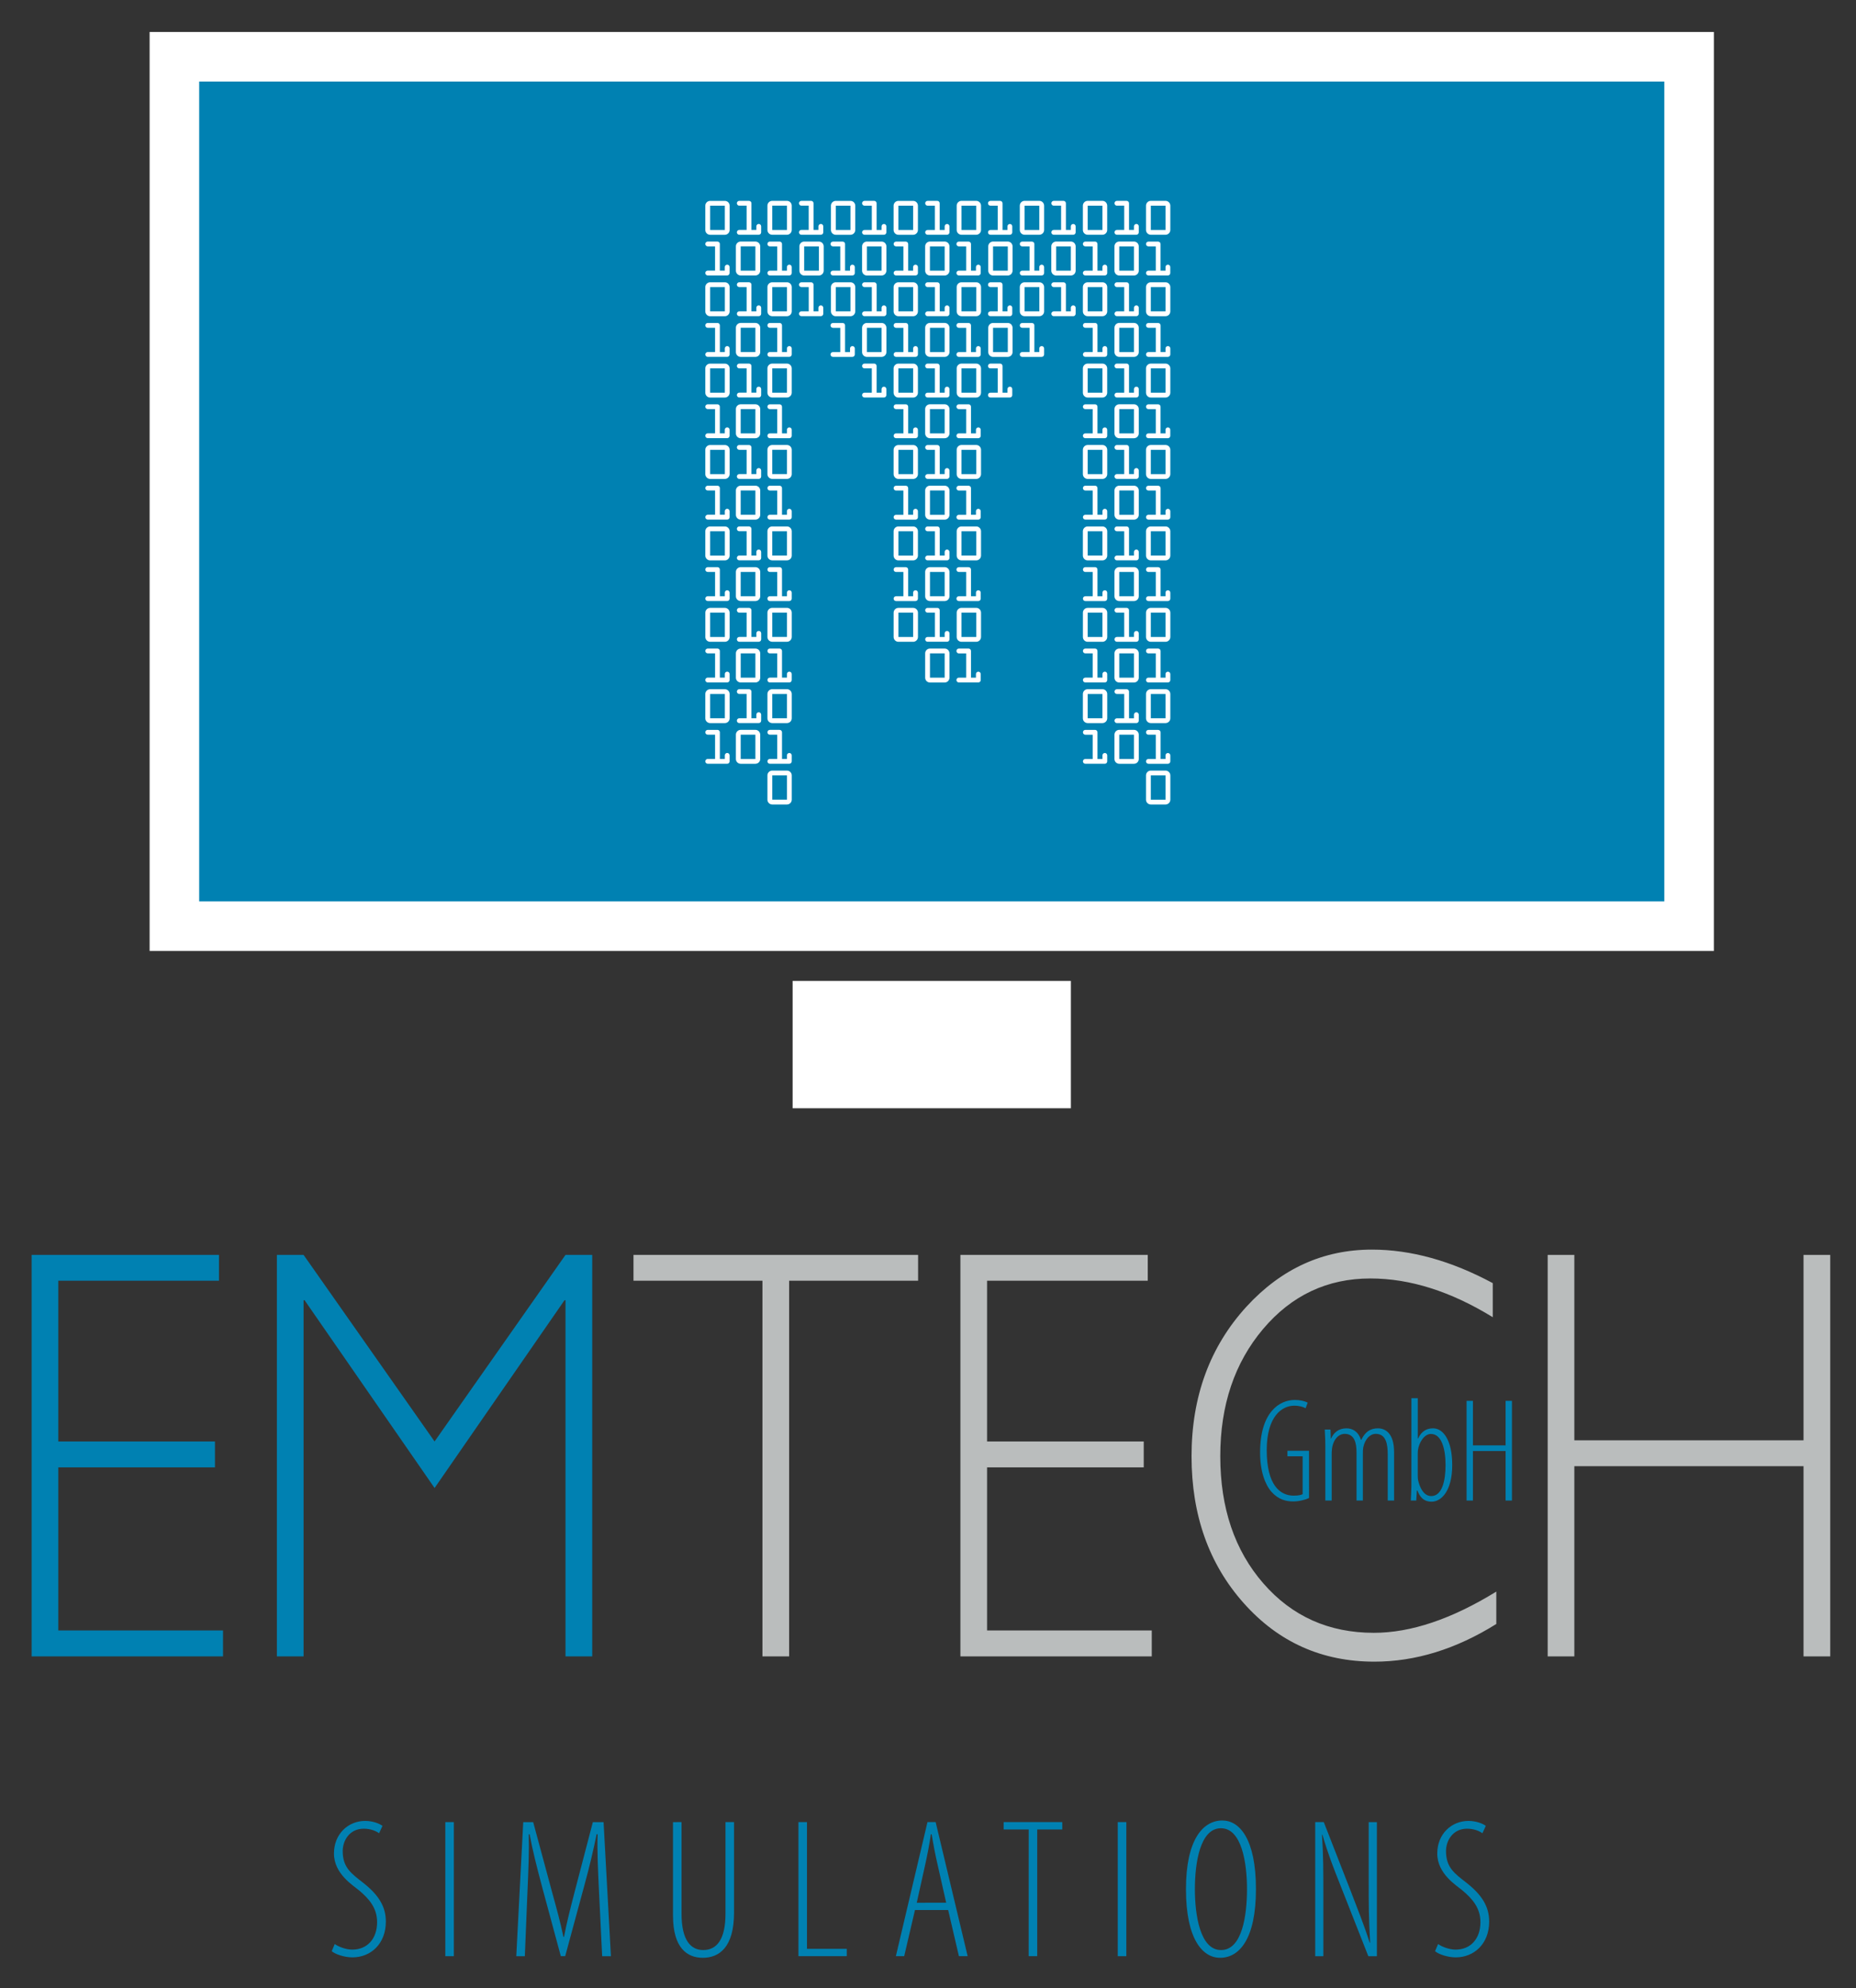 <?xml version="1.0" encoding="utf-8"?>
<!-- Generator: Adobe Illustrator 15.1.0, SVG Export Plug-In . SVG Version: 6.00 Build 0)  -->
<!DOCTYPE svg PUBLIC "-//W3C//DTD SVG 1.1//EN" "http://www.w3.org/Graphics/SVG/1.1/DTD/svg11.dtd">
<svg version="1.1" id="Layer_1" xmlns="http://www.w3.org/2000/svg" xmlns:xlink="http://www.w3.org/1999/xlink" x="0px" y="0px"
	 width="229.27px" height="245.527px" viewBox="0 0 229.27 245.527" enable-background="new 0 0 229.27 245.527"
	 xml:space="preserve">
<rect x="0" y="0" width="229.27" height="245.527" fill="#333333" stroke="none"/>
<g>
	<path fill="#0081B2" d="M27.549,204.552H3.907V154.97H27.05v3.191H7.2v19.849h19.354v3.198H7.2v20.14h20.35L27.549,204.552
		L27.549,204.552z"/>
	<path fill="#0081B2" d="M73.158,204.552h-3.302v-43.983h-0.124l-16.049,23.188l-16.057-23.188h-0.125v43.983h-3.299V154.97h3.299
		l16.181,23.04l16.173-23.04h3.302L73.158,204.552L73.158,204.552z"/>
	<path fill="#BABDBD" d="M113.411,158.162H97.481v46.39h-3.295v-46.39H78.254v-3.191h35.157V158.162z"/>
	<path fill="#BABDBD" d="M142.277,204.552h-23.64V154.97h23.144v3.191h-19.849v19.849h19.353v3.198h-19.353v20.14h20.345V204.552z"
		/>
	<path fill="#BABDBD" d="M184.838,200.549c-4.979,3.109-9.998,4.653-15.059,4.653c-6.475,0-11.854-2.404-16.146-7.231
		c-4.293-4.82-6.442-10.867-6.442-18.139c0-7.368,2.265-13.523,6.785-18.473c4.315-4.698,9.479-7.042,15.498-7.042
		c4.804,0,9.779,1.372,14.926,4.139v4.209c-5.186-3.189-10.228-4.785-15.116-4.785c-5.312,0-9.733,2.076-13.255,6.24
		c-3.527,4.178-5.289,9.412-5.289,15.712c0,6.403,1.777,11.636,5.32,15.703c3.548,4.074,8.097,6.105,13.652,6.105
		c4.563,0,9.605-1.691,15.125-5.091V200.549L184.838,200.549z"/>
	<path fill="#BABDBD" d="M226.087,204.552h-3.299v-23.489h-28.312v23.489h-3.292V154.97h3.292v22.897h28.312V154.97h3.299V204.552z"
		/>
	<g>
		<path fill="#0081B2" d="M41.35,240.074c0.49,0.347,1.4,0.688,2.162,0.688c1.868,0,3.071-1.352,3.071-3.391
			c0-1.745-0.981-2.875-2.21-3.908c-0.714-0.612-3.12-2.035-3.12-4.566c0-2.406,1.744-4.028,3.855-4.028
			c0.983,0,1.792,0.347,2.139,0.612l-0.417,0.912c-0.395-0.294-1.081-0.564-1.893-0.564c-1.771,0-2.604,1.476-2.604,2.772
			c0,2.039,1.082,2.775,2.528,3.907c1.868,1.473,2.802,2.899,2.802,4.791c0,2.753-1.867,4.42-4.125,4.42
			c-1.01,0-2.14-0.391-2.559-0.762L41.35,240.074z"/>
		<path fill="#0081B2" d="M56.063,225.016v16.558H55.01v-16.558H56.063L56.063,225.016z"/>
		<path fill="#0081B2" d="M73.997,233.618c-0.123-2.559-0.247-5.164-0.173-7.104h-0.123c-0.393,1.895-0.834,3.835-1.474,6.168
			l-2.41,8.89h-0.54l-2.283-8.448c-0.688-2.579-1.205-4.618-1.574-6.607h-0.1c0.051,2.041-0.046,4.493-0.171,7.297l-0.317,7.761
			h-1.057l0.86-16.557h1.229l2.309,8.552c0.613,2.235,1.033,3.732,1.425,5.621h0.073c0.369-1.912,0.733-3.312,1.328-5.621
			l2.234-8.552h1.325l0.908,16.558h-1.081L73.997,233.618z"/>
		<path fill="#0081B2" d="M84.189,225.016v11.304c0,3.341,1.176,4.494,2.677,4.494c1.693,0,2.753-1.329,2.753-4.494v-11.304h1.056
			v11.18c0,4.322-1.866,5.576-3.857,5.576c-1.893,0-3.684-1.153-3.684-5.231v-11.522L84.189,225.016L84.189,225.016z"/>
		<path fill="#0081B2" d="M98.63,225.016h1.055v15.649h4.916v0.905H98.63V225.016z"/>
		<path fill="#0081B2" d="M113.025,235.875l-1.33,5.696h-1.029l3.904-16.557h1.01l3.954,16.558h-1.08l-1.327-5.697H113.025
			L113.025,235.875z M116.88,234.969l-1.054-4.67c-0.298-1.276-0.519-2.456-0.739-3.783h-0.097c-0.198,1.351-0.441,2.582-0.713,3.81
			l-1.031,4.646L116.88,234.969L116.88,234.969z"/>
		<path fill="#0081B2" d="M127.076,225.925h-3.099v-0.908h7.245v0.908h-3.095v15.646h-1.054L127.076,225.925L127.076,225.925z"/>
		<path fill="#0081B2" d="M139.135,225.016v16.558h-1.06v-16.558H139.135L139.135,225.016z"/>
		<path fill="#0081B2" d="M150.703,241.771c-2.139,0-4.202-2.287-4.202-8.477c0-6.096,2.087-8.478,4.497-8.478
			c2.11,0,4.148,2.264,4.148,8.478c0,6.165-2.062,8.477-4.421,8.477H150.703z M150.848,240.813c2.604,0,3.193-4.325,3.193-7.519
			c0-3.195-0.639-7.52-3.22-7.52c-2.576,0-3.217,4.275-3.217,7.52c0,3.191,0.641,7.519,3.217,7.519H150.848z"/>
		<path fill="#0081B2" d="M162.468,241.572v-16.557h1.057l3.342,8.552c0.807,2.087,1.69,4.322,2.333,6.337h0.05
			c-0.175-3.146-0.175-4.816-0.175-7.568v-7.318h1.011v16.558h-1.058l-3.539-8.987c-0.733-1.845-1.425-3.591-2.135-6.021h-0.052
			c0.172,2.554,0.172,4.368,0.172,8.034v6.974h-1.006V241.572z"/>
		<path fill="#0081B2" d="M177.646,240.074c0.487,0.347,1.4,0.688,2.161,0.688c1.866,0,3.069-1.352,3.069-3.391
			c0-1.745-0.98-2.875-2.212-3.908c-0.71-0.612-3.12-2.035-3.12-4.566c0-2.406,1.745-4.028,3.856-4.028
			c0.98,0,1.794,0.347,2.139,0.612l-0.418,0.912c-0.394-0.294-1.08-0.564-1.896-0.564c-1.765,0-2.601,1.476-2.601,2.772
			c0,2.039,1.079,2.775,2.53,3.907c1.867,1.473,2.803,2.899,2.803,4.791c0,2.753-1.871,4.42-4.129,4.42
			c-1.011,0-2.14-0.391-2.555-0.762L177.646,240.074z"/>
	</g>
	<g>
		<path fill="#0081B2" d="M161.706,184.994c-0.513,0.235-1.262,0.422-1.955,0.422c-0.878,0-1.844-0.235-2.687-1.188
			c-0.784-0.896-1.405-2.521-1.405-4.859c0-4.989,2.396-6.485,4.272-6.485c0.675,0,1.228,0.13,1.606,0.331l-0.256,0.691
			c-0.312-0.164-0.73-0.313-1.425-0.313c-1.479,0-3.378,1.298-3.378,5.482c0,4.312,1.626,5.627,3.343,5.627
			c0.62,0,0.966-0.11,1.094-0.184v-4.679h-1.877v-0.676h2.665L161.706,184.994L161.706,184.994z"/>
		<path fill="#0081B2" d="M163.717,178.567c0-1.077-0.058-1.408-0.072-2.029h0.71l0.039,1.112h0.033
			c0.33-0.748,0.951-1.262,1.902-1.262c0.714,0,1.443,0.351,1.789,1.426h0.037c0.237-0.491,0.529-0.857,0.841-1.076
			c0.344-0.238,0.749-0.35,1.206-0.35c0.95,0,2.007,0.627,2.007,2.941v5.976h-0.784v-5.7c0-1.238-0.196-2.536-1.479-2.536
			c-0.694,0-1.315,0.621-1.536,1.642c-0.056,0.296-0.056,0.587-0.056,0.896v5.7h-0.783v-5.92c0-1.169-0.235-2.316-1.463-2.316
			c-0.71,0-1.404,0.636-1.567,1.824c-0.039,0.272-0.039,0.531-0.039,0.805v5.607h-0.784V178.567z"/>
		<path fill="#0081B2" d="M174.352,172.663h0.784v4.986h0.034c0.478-1.021,1.188-1.262,1.862-1.262c1.172,0,2.359,1.337,2.359,4.534
			c0,3.229-1.37,4.527-2.543,4.527c-1.057,0-1.497-0.694-1.75-1.369h-0.074l-0.073,1.225h-0.676
			c0.018-0.328,0.074-1.354,0.074-1.791L174.352,172.663L174.352,172.663z M175.136,182.24c0,0.181,0,0.362,0.034,0.526
			c0.403,1.719,1.171,1.989,1.626,1.989c1.335,0,1.772-1.863,1.772-3.833c0-1.918-0.453-3.841-1.809-3.841
			c-0.823,0-1.498,1.081-1.607,2.047c-0.02,0.222-0.02,0.422-0.02,0.641v2.471H175.136z"/>
		<path fill="#0081B2" d="M181.95,172.994v5.498h4.035v-5.498h0.784v12.312h-0.784v-6.116h-4.035v6.116h-0.784v-12.312H181.95z"/>
	</g>
	<g>
		<g>
			<rect x="21.544" y="7.01" fill="#0081B2" width="187.108" height="107.362"/>
			<path fill="#FFFFFF" d="M205.591,10.072v101.239H24.606V10.072H205.591 M211.715,3.948H18.482v113.485h193.231L211.715,3.948
				L211.715,3.948z"/>
		</g>
		<rect x="97.913" y="121.133" fill="#FFFFFF" width="34.371" height="15.729"/>
		<g>
			<path fill="#FFFFFF" d="M89.537,25.401v3h-1.815v-3H89.537 M89.537,24.808h-1.815c-0.328,0-0.596,0.264-0.596,0.594v3
				c0,0.325,0.268,0.594,0.596,0.594h1.815c0.329,0,0.595-0.269,0.595-0.594v-3C90.132,25.072,89.866,24.808,89.537,24.808
				L89.537,24.808z"/>
			<path fill="#FFFFFF" d="M93.727,27.656c-0.163,0-0.295,0.133-0.295,0.295v0.441h-0.608v-3.291c0-0.163-0.137-0.295-0.299-0.295
				H91.32c-0.162,0-0.295,0.132-0.295,0.295S91.157,25.4,91.32,25.4h0.908v2.992H91.32c-0.162,0-0.295,0.132-0.295,0.299
				c0,0.163,0.133,0.3,0.295,0.3h2.408c0.165,0,0.296-0.137,0.296-0.3v-0.74C94.023,27.789,93.891,27.656,93.727,27.656z"/>
			<path fill="#FFFFFF" d="M97.21,25.397v3h-1.815v-3H97.21 M97.21,24.803h-1.815c-0.333,0-0.595,0.269-0.595,0.594v3
				c0,0.33,0.262,0.595,0.595,0.595h1.815c0.328,0,0.592-0.266,0.592-0.595v-3C97.802,25.072,97.538,24.803,97.21,24.803
				L97.21,24.803z"/>
			<path fill="#FFFFFF" d="M101.403,27.656c-0.167,0-0.299,0.133-0.299,0.295v0.441h-0.609v-3.291c0-0.163-0.133-0.295-0.296-0.295
				h-1.205c-0.165,0-0.295,0.132-0.295,0.295s0.13,0.299,0.295,0.299h0.905v2.992h-0.905c-0.165,0-0.295,0.136-0.295,0.303
				c0,0.163,0.13,0.296,0.295,0.296h2.409c0.161,0,0.296-0.134,0.296-0.296v-0.744C101.698,27.789,101.564,27.656,101.403,27.656z"
				/>
			<path fill="#FFFFFF" d="M105.058,25.401v3h-1.815v-3H105.058 M105.058,24.808h-1.815c-0.333,0-0.599,0.264-0.599,0.594v3
				c0,0.325,0.267,0.594,0.599,0.594h1.815c0.328,0,0.592-0.269,0.592-0.594v-3C105.649,25.072,105.386,24.808,105.058,24.808
				L105.058,24.808z"/>
			<path fill="#FFFFFF" d="M109.195,27.66c-0.164,0-0.297,0.132-0.297,0.295v0.446h-0.612v-3.295c0-0.167-0.131-0.299-0.294-0.299
				h-1.204c-0.165,0-0.296,0.132-0.296,0.299c0,0.163,0.132,0.295,0.296,0.295h0.906v3h-0.906c-0.165,0-0.296,0.133-0.296,0.294
				c0,0.162,0.132,0.296,0.296,0.296h2.408c0.163,0,0.295-0.134,0.295-0.296v-0.74C109.49,27.792,109.358,27.66,109.195,27.66z"/>
			<path fill="#FFFFFF" d="M112.8,25.401v3h-1.821v-3H112.8 M112.8,24.808h-1.821c-0.326,0-0.594,0.264-0.594,0.594v3
				c0,0.325,0.268,0.594,0.594,0.594h1.821c0.326,0,0.59-0.269,0.59-0.594v-3C113.39,25.072,113.126,24.808,112.8,24.808
				L112.8,24.808z"/>
			<path fill="#FFFFFF" d="M116.987,27.66c-0.161,0-0.293,0.132-0.293,0.295v0.446h-0.614v-3.295c0-0.167-0.129-0.299-0.294-0.299
				h-1.204c-0.165,0-0.294,0.132-0.294,0.299c0,0.163,0.13,0.295,0.294,0.295h0.905v3h-0.905c-0.165,0-0.294,0.133-0.294,0.294
				c0,0.162,0.13,0.296,0.294,0.296h2.405c0.167,0,0.299-0.134,0.299-0.296v-0.74C117.285,27.792,117.154,27.66,116.987,27.66z"/>
			<path fill="#FFFFFF" d="M120.589,25.401v3h-1.814v-3H120.589 M120.589,24.803h-1.814c-0.329,0-0.596,0.269-0.596,0.598v3
				c0,0.325,0.267,0.591,0.596,0.591h1.814c0.328,0,0.596-0.266,0.596-0.591v-3C121.184,25.072,120.917,24.803,120.589,24.803
				L120.589,24.803z"/>
			<path fill="#FFFFFF" d="M124.751,27.66c-0.163,0-0.299,0.132-0.299,0.295v0.446h-0.609v-3.295c0-0.167-0.132-0.299-0.296-0.299
				h-1.201c-0.167,0-0.3,0.132-0.3,0.299c0,0.163,0.133,0.295,0.3,0.295h0.902v3h-0.902c-0.167,0-0.3,0.133-0.3,0.294
				c0,0.162,0.133,0.296,0.3,0.296h2.405c0.166,0,0.294-0.134,0.294-0.296v-0.74C125.045,27.792,124.917,27.66,124.751,27.66z"/>
			<path fill="#FFFFFF" d="M128.383,25.401v3h-1.815v-3H128.383 M128.383,24.803h-1.815c-0.33,0-0.594,0.269-0.594,0.598v3
				c0,0.325,0.264,0.591,0.594,0.591h1.815c0.33,0,0.596-0.266,0.596-0.591v-3C128.978,25.072,128.713,24.803,128.383,24.803
				L128.383,24.803z"/>
			<path fill="#FFFFFF" d="M132.579,27.66c-0.168,0-0.301,0.128-0.301,0.295v0.441h-0.608v-3.291c0-0.167-0.136-0.299-0.298-0.299
				h-1.204c-0.167,0-0.295,0.132-0.295,0.299c0,0.163,0.128,0.295,0.295,0.295h0.909v2.996h-0.909c-0.167,0-0.295,0.132-0.295,0.299
				c0,0.163,0.128,0.296,0.295,0.296h2.411c0.163,0,0.295-0.134,0.295-0.296v-0.74C132.874,27.789,132.742,27.66,132.579,27.66z"/>
			<path fill="#FFFFFF" d="M136.181,25.401v3h-1.82v-3H136.181 M136.181,24.803h-1.82c-0.33,0-0.595,0.269-0.595,0.598v3
				c0,0.325,0.265,0.591,0.595,0.591h1.82c0.325,0,0.59-0.266,0.59-0.591v-3C136.771,25.072,136.507,24.803,136.181,24.803
				L136.181,24.803z"/>
			<path fill="#FFFFFF" d="M140.376,27.656c-0.163,0-0.299,0.133-0.299,0.295v0.445h-0.609v-3.291c0-0.167-0.132-0.299-0.296-0.299
				h-1.206c-0.162,0-0.295,0.132-0.295,0.299c0,0.159,0.133,0.295,0.295,0.295h0.908v2.996h-0.908c-0.162,0-0.295,0.132-0.295,0.299
				c0,0.163,0.133,0.296,0.295,0.296h2.41c0.167,0,0.295-0.134,0.295-0.296v-0.744C140.671,27.789,140.543,27.656,140.376,27.656z"
				/>
			<path fill="#FFFFFF" d="M144.269,32.683c-0.163,0-0.295,0.132-0.295,0.299v0.441h-0.613v-3.291c0-0.167-0.132-0.295-0.299-0.295
				h-1.199c-0.167,0-0.299,0.128-0.299,0.295c0,0.163,0.132,0.294,0.299,0.294h0.909v2.997h-0.909c-0.167,0-0.299,0.133-0.299,0.294
				c0,0.167,0.132,0.3,0.299,0.3h2.406c0.164,0,0.295-0.133,0.295-0.3v-0.736C144.563,32.814,144.433,32.683,144.269,32.683z"/>
			<path fill="#FFFFFF" d="M143.974,25.401v3h-1.814v-3H143.974 M143.974,24.803h-1.814c-0.331,0-0.596,0.269-0.596,0.598v3
				c0,0.325,0.265,0.591,0.596,0.591h1.814c0.329,0,0.595-0.266,0.595-0.591v-3C144.568,25.072,144.303,24.803,143.974,24.803
				L143.974,24.803z"/>
			<path fill="#FFFFFF" d="M89.832,32.683c-0.167,0-0.299,0.132-0.299,0.294v0.441h-0.611v-3.291c0-0.167-0.134-0.295-0.297-0.295
				h-1.201c-0.167,0-0.298,0.128-0.298,0.295c0,0.163,0.132,0.299,0.298,0.299h0.907v2.992h-0.907c-0.167,0-0.298,0.132-0.298,0.299
				c0,0.164,0.132,0.3,0.298,0.3h2.408c0.165,0,0.295-0.137,0.295-0.3v-0.74C90.126,32.814,89.996,32.683,89.832,32.683z"/>
			<path fill="#FFFFFF" d="M93.312,30.423v3h-1.817v-3H93.312 M93.312,29.829h-1.817c-0.326,0-0.593,0.265-0.593,0.594v3
				c0,0.329,0.267,0.595,0.593,0.595h1.817c0.328,0,0.597-0.266,0.597-0.595v-3C93.907,30.094,93.639,29.829,93.312,29.829
				L93.312,29.829z"/>
			<path fill="#FFFFFF" d="M97.503,32.683c-0.164,0-0.293,0.132-0.293,0.299v0.441H96.6v-3.295c0-0.163-0.135-0.295-0.3-0.295
				h-1.203c-0.165,0-0.297,0.132-0.297,0.295s0.133,0.3,0.297,0.3h0.91v2.996h-0.91c-0.165,0-0.297,0.133-0.297,0.294
				c0,0.164,0.133,0.3,0.297,0.3h2.406c0.167,0,0.299-0.137,0.299-0.3v-0.736C97.802,32.814,97.67,32.683,97.503,32.683z"/>
			<path fill="#FFFFFF" d="M101.159,30.427v2.997h-1.82v-2.997H101.159 M101.159,29.833h-1.82c-0.323,0-0.59,0.265-0.59,0.594v2.997
				c0,0.329,0.267,0.599,0.59,0.599h1.82c0.327,0,0.593-0.27,0.593-0.599v-2.997C101.752,30.098,101.487,29.833,101.159,29.833
				L101.159,29.833z"/>
			<path fill="#FFFFFF" d="M105.296,32.683c-0.165,0-0.293,0.136-0.293,0.299v0.441h-0.612v-3.291c0-0.167-0.131-0.295-0.3-0.295
				h-1.2c-0.167,0-0.298,0.128-0.298,0.295c0,0.163,0.131,0.294,0.298,0.294h0.905v2.997h-0.905c-0.167,0-0.298,0.133-0.298,0.294
				c0,0.167,0.131,0.3,0.298,0.3h2.405c0.165,0,0.3-0.133,0.3-0.3v-0.736C105.595,32.818,105.461,32.683,105.296,32.683z"/>
			<path fill="#FFFFFF" d="M108.898,30.427v2.997h-1.813v-2.997H108.898 M108.898,29.833h-1.813c-0.328,0-0.594,0.265-0.594,0.594
				v2.997c0,0.329,0.266,0.599,0.594,0.599h1.813c0.33,0,0.597-0.27,0.597-0.599v-2.997
				C109.494,30.098,109.228,29.833,108.898,29.833L108.898,29.833z"/>
			<path fill="#FFFFFF" d="M113.089,32.683c-0.16,0-0.295,0.136-0.295,0.299v0.441h-0.608v-3.291c0-0.167-0.135-0.295-0.298-0.295
				h-1.203c-0.165,0-0.295,0.128-0.295,0.295c0,0.163,0.13,0.294,0.295,0.294h0.91v2.997h-0.91c-0.165,0-0.295,0.133-0.295,0.294
				c0,0.167,0.13,0.3,0.295,0.3h2.405c0.168,0,0.3-0.133,0.3-0.3v-0.736C113.389,32.818,113.258,32.683,113.089,32.683z"/>
			<path fill="#FFFFFF" d="M116.694,30.427v2.997h-1.821v-2.997H116.694 M116.694,29.829h-1.821c-0.326,0-0.59,0.265-0.59,0.598
				v2.997c0,0.329,0.264,0.599,0.59,0.599h1.821c0.327,0,0.592-0.27,0.592-0.599v-2.997
				C117.285,30.094,117.021,29.829,116.694,29.829L116.694,29.829z"/>
			<path fill="#FFFFFF" d="M120.854,32.683c-0.167,0-0.296,0.136-0.296,0.299v0.441h-0.613v-3.291c0-0.167-0.134-0.295-0.296-0.295
				h-1.205c-0.166,0-0.296,0.128-0.296,0.295c0,0.163,0.13,0.294,0.296,0.294h0.909v2.997h-0.909c-0.166,0-0.296,0.133-0.296,0.294
				c0,0.167,0.13,0.3,0.296,0.3h2.41c0.162,0,0.294-0.133,0.294-0.3v-0.736C121.148,32.818,121.017,32.683,120.854,32.683z"/>
			<path fill="#FFFFFF" d="M124.491,30.427v2.997h-1.821v-2.997H124.491 M124.491,29.829h-1.821c-0.324,0-0.593,0.27-0.593,0.598
				v2.997c0,0.329,0.269,0.599,0.593,0.599h1.821c0.324,0,0.589-0.27,0.589-0.599v-2.997
				C125.08,30.098,124.816,29.829,124.491,29.829L124.491,29.829z"/>
			<path fill="#FFFFFF" d="M128.678,32.683c-0.163,0-0.296,0.132-0.296,0.299v0.441h-0.608v-3.291c0-0.167-0.136-0.295-0.302-0.295
				h-1.204c-0.159,0-0.295,0.128-0.295,0.295c0,0.163,0.136,0.294,0.295,0.294h0.912v2.997h-0.912c-0.159,0-0.295,0.133-0.295,0.294
				c0,0.167,0.136,0.3,0.295,0.3h2.41c0.162,0,0.3-0.133,0.3-0.3v-0.736C128.978,32.814,128.841,32.683,128.678,32.683z"/>
			<path fill="#FFFFFF" d="M132.279,30.427v2.997h-1.814v-2.997H132.279 M132.279,29.829h-1.814c-0.326,0-0.599,0.27-0.599,0.598
				v2.997c0,0.329,0.271,0.599,0.599,0.599h1.814c0.334,0,0.596-0.27,0.596-0.599v-2.997
				C132.874,30.098,132.613,29.829,132.279,29.829L132.279,29.829z"/>
			<path fill="#FFFFFF" d="M136.479,32.683c-0.164,0-0.299,0.132-0.299,0.299v0.441h-0.61v-3.291c0-0.167-0.136-0.299-0.294-0.299
				h-1.207c-0.164,0-0.3,0.132-0.3,0.299c0,0.159,0.136,0.294,0.3,0.294h0.908v2.997h-0.908c-0.164,0-0.3,0.133-0.3,0.294
				c0,0.164,0.136,0.3,0.3,0.3h2.41c0.163,0,0.295-0.137,0.295-0.3v-0.736C136.774,32.814,136.643,32.683,136.479,32.683z"/>
			<path fill="#FFFFFF" d="M140.077,30.427v2.997h-1.815v-2.997H140.077 M140.077,29.829h-1.815c-0.33,0-0.595,0.265-0.595,0.598
				v2.997c0,0.329,0.265,0.599,0.595,0.599h1.815c0.33,0,0.594-0.27,0.594-0.599v-2.997
				C140.671,30.094,140.407,29.829,140.077,29.829L140.077,29.829z"/>
			<path fill="#FFFFFF" d="M89.54,35.453v3h-1.818v-3H89.54 M89.54,34.859h-1.818c-0.328,0-0.596,0.27-0.596,0.595v3
				c0,0.33,0.268,0.597,0.596,0.597h1.818c0.326,0,0.592-0.268,0.592-0.597v-3C90.132,35.128,89.866,34.859,89.54,34.859
				L89.54,34.859z"/>
			<path fill="#FFFFFF" d="M93.729,37.712c-0.163,0-0.297,0.128-0.297,0.295v0.442h-0.608v-3.296c0-0.162-0.137-0.295-0.299-0.295
				H91.32c-0.162,0-0.295,0.133-0.295,0.295c0,0.167,0.133,0.299,0.295,0.299h0.908v2.997H91.32c-0.162,0-0.295,0.132-0.295,0.298
				c0,0.164,0.133,0.295,0.295,0.295h2.41c0.165,0,0.294-0.132,0.294-0.295v-0.741C94.023,37.84,93.893,37.712,93.729,37.712z"/>
			<path fill="#FFFFFF" d="M97.21,35.453v3h-1.815v-3H97.21 M97.21,34.859h-1.815c-0.33,0-0.595,0.265-0.595,0.595v3
				c0,0.325,0.265,0.594,0.595,0.594h1.815c0.33,0,0.595-0.269,0.595-0.594v-3C97.804,35.124,97.54,34.859,97.21,34.859
				L97.21,34.859z"/>
			<path fill="#FFFFFF" d="M101.403,37.712c-0.167,0-0.299,0.132-0.299,0.295v0.442h-0.609v-3.291c0-0.164-0.133-0.296-0.296-0.296
				h-1.205c-0.164,0-0.295,0.133-0.295,0.296c0,0.162,0.132,0.294,0.295,0.294h0.909v2.997h-0.909c-0.164,0-0.295,0.132-0.295,0.298
				c0,0.164,0.132,0.295,0.295,0.295h2.409c0.161,0,0.296-0.132,0.296-0.295v-0.741C101.698,37.844,101.564,37.712,101.403,37.712z"
				/>
			<path fill="#FFFFFF" d="M105.058,35.453v3h-1.815v-3H105.058 M105.058,34.859h-1.815c-0.333,0-0.599,0.27-0.599,0.595v3
				c0,0.33,0.267,0.597,0.599,0.597h1.815c0.328,0,0.592-0.268,0.592-0.597v-3C105.649,35.128,105.386,34.859,105.058,34.859
				L105.058,34.859z"/>
			<path fill="#FFFFFF" d="M109.196,37.712c-0.165,0-0.298,0.132-0.298,0.295v0.446h-0.608v-3.291c0-0.167-0.135-0.3-0.297-0.3
				h-1.205c-0.165,0-0.296,0.133-0.296,0.3c0,0.158,0.132,0.294,0.296,0.294h0.906v2.997h-0.906c-0.165,0-0.296,0.132-0.296,0.294
				c0,0.167,0.132,0.299,0.296,0.299h2.409c0.164,0,0.298-0.132,0.298-0.299v-0.741C109.494,37.844,109.36,37.712,109.196,37.712z"
				/>
			<path fill="#FFFFFF" d="M112.8,35.453v3h-1.817v-3H112.8 M112.8,34.859h-1.817c-0.33,0-0.596,0.27-0.596,0.595v3
				c0,0.33,0.267,0.597,0.596,0.597h1.817c0.326,0,0.59-0.268,0.59-0.597v-3C113.39,35.128,113.126,34.859,112.8,34.859
				L112.8,34.859z"/>
			<path fill="#FFFFFF" d="M116.987,37.712c-0.161,0-0.293,0.132-0.293,0.295v0.446h-0.609v-3.291c0-0.167-0.132-0.3-0.299-0.3
				h-1.204c-0.165,0-0.294,0.133-0.294,0.3c0,0.158,0.13,0.294,0.294,0.294h0.909v2.997h-0.909c-0.165,0-0.294,0.132-0.294,0.294
				c0,0.167,0.13,0.299,0.294,0.299h2.405c0.167,0,0.299-0.132,0.299-0.299v-0.741C117.285,37.844,117.154,37.712,116.987,37.712z"
				/>
			<path fill="#FFFFFF" d="M120.594,35.453v3h-1.82v-3H120.594 M120.594,34.859h-1.82c-0.328,0-0.596,0.265-0.596,0.595v3
				c0,0.33,0.268,0.594,0.596,0.594h1.82c0.322,0,0.592-0.264,0.592-0.594v-3C121.186,35.124,120.917,34.859,120.594,34.859
				L120.594,34.859z"/>
			<path fill="#FFFFFF" d="M124.751,37.712c-0.163,0-0.299,0.132-0.299,0.295v0.446h-0.609v-3.291c0-0.167-0.132-0.3-0.296-0.3
				h-1.201c-0.167,0-0.3,0.133-0.3,0.3c0,0.158,0.133,0.294,0.3,0.294h0.902v2.997h-0.902c-0.167,0-0.3,0.132-0.3,0.294
				c0,0.167,0.133,0.299,0.3,0.299h2.405c0.166,0,0.294-0.132,0.294-0.299v-0.741C125.045,37.844,124.917,37.712,124.751,37.712z"/>
			<path fill="#FFFFFF" d="M128.388,35.453v3h-1.821v-3H128.388 M128.388,34.859h-1.821c-0.325,0-0.594,0.265-0.594,0.595v3
				c0,0.33,0.269,0.594,0.594,0.594h1.821c0.324,0,0.593-0.264,0.593-0.594v-3C128.98,35.124,128.713,34.859,128.388,34.859
				L128.388,34.859z"/>
			<path fill="#FFFFFF" d="M132.579,37.712c-0.168,0-0.301,0.132-0.301,0.295v0.446h-0.608v-3.295c0-0.164-0.132-0.296-0.298-0.296
				h-1.204c-0.167,0-0.295,0.133-0.295,0.296c0,0.162,0.128,0.298,0.295,0.298h0.909v2.997h-0.909c-0.167,0-0.295,0.132-0.295,0.294
				c0,0.167,0.128,0.299,0.295,0.299h2.411c0.163,0,0.295-0.132,0.295-0.299v-0.741C132.874,37.844,132.742,37.712,132.579,37.712z"
				/>
			<path fill="#FFFFFF" d="M136.181,35.453v3h-1.82v-3H136.181 M136.181,34.859h-1.82c-0.33,0-0.595,0.265-0.595,0.595v3
				c0,0.33,0.265,0.594,0.595,0.594h1.82c0.325,0,0.594-0.264,0.594-0.594v-3C136.774,35.124,136.507,34.859,136.181,34.859
				L136.181,34.859z"/>
			<path fill="#FFFFFF" d="M140.376,37.712c-0.163,0-0.299,0.132-0.299,0.295v0.446h-0.609v-3.295c0-0.164-0.132-0.296-0.296-0.296
				h-1.206c-0.162,0-0.295,0.133-0.295,0.296c0,0.162,0.133,0.298,0.295,0.298h0.908v2.997h-0.908c-0.162,0-0.295,0.132-0.295,0.294
				c0,0.164,0.133,0.295,0.295,0.295h2.41c0.167,0,0.295-0.132,0.295-0.295v-0.741C140.671,37.844,140.543,37.712,140.376,37.712z"
				/>
			<path fill="#FFFFFF" d="M144.269,42.74c-0.163,0-0.295,0.127-0.295,0.294v0.441h-0.608v-3.291c0-0.163-0.137-0.295-0.3-0.295
				h-1.203c-0.167,0-0.299,0.132-0.299,0.295s0.132,0.294,0.299,0.294h0.909v2.997h-0.909c-0.167,0-0.299,0.132-0.299,0.299
				c0,0.163,0.132,0.3,0.299,0.3h2.406c0.164,0,0.3-0.137,0.3-0.3v-0.74C144.568,42.866,144.433,42.74,144.269,42.74z"/>
			<path fill="#FFFFFF" d="M143.974,35.453v3h-1.814v-3H143.974 M143.974,34.859h-1.814c-0.331,0-0.596,0.265-0.596,0.595v3
				c0,0.33,0.265,0.594,0.596,0.594h1.814c0.329,0,0.595-0.264,0.595-0.594v-3C144.568,35.124,144.303,34.859,143.974,34.859
				L143.974,34.859z"/>
			<path fill="#FFFFFF" d="M89.832,42.74c-0.167,0-0.294,0.127-0.294,0.29v0.446h-0.613v-3.295c0-0.163-0.133-0.296-0.295-0.296
				h-1.205c-0.167,0-0.297,0.134-0.297,0.296c0,0.167,0.131,0.298,0.297,0.298h0.907v2.997h-0.907c-0.167,0-0.297,0.132-0.297,0.299
				c0,0.163,0.131,0.295,0.297,0.295h2.408c0.165,0,0.295-0.132,0.295-0.295V43.03C90.126,42.866,89.996,42.74,89.832,42.74z"/>
			<path fill="#FFFFFF" d="M93.312,40.476v3h-1.817v-3H93.312 M93.312,39.882h-1.817c-0.326,0-0.593,0.269-0.593,0.595v3
				c0,0.33,0.267,0.599,0.593,0.599h1.817c0.328,0,0.597-0.269,0.597-0.599v-3C93.907,40.149,93.639,39.882,93.312,39.882
				L93.312,39.882z"/>
			<path fill="#FFFFFF" d="M97.503,42.74c-0.164,0-0.293,0.127-0.293,0.294v0.441H96.6V40.18c0-0.163-0.135-0.296-0.3-0.296h-1.203
				c-0.165,0-0.297,0.134-0.297,0.296c0,0.167,0.133,0.298,0.297,0.298h0.91v2.997h-0.91c-0.165,0-0.297,0.132-0.297,0.299
				c0,0.163,0.133,0.295,0.297,0.295h2.406c0.167,0,0.299-0.132,0.299-0.295v-0.74C97.802,42.866,97.67,42.74,97.503,42.74z"/>
			<path fill="#FFFFFF" d="M105.296,42.74c-0.161,0-0.293,0.132-0.293,0.294v0.445h-0.612v-3.295c0-0.163-0.131-0.295-0.3-0.295
				h-1.2c-0.166,0-0.298,0.132-0.298,0.295s0.133,0.299,0.298,0.299h0.905v2.996h-0.905c-0.166,0-0.298,0.132-0.298,0.295
				s0.133,0.3,0.298,0.3h2.405c0.169,0,0.3-0.137,0.3-0.3v-0.74C105.595,42.871,105.465,42.74,105.296,42.74z"/>
			<path fill="#FFFFFF" d="M108.898,40.479v3h-1.813v-3H108.898 M108.898,39.885h-1.813c-0.328,0-0.594,0.27-0.594,0.595v3
				c0,0.326,0.266,0.595,0.594,0.595h1.813c0.332,0,0.599-0.269,0.599-0.595v-3C109.496,40.154,109.23,39.885,108.898,39.885
				L108.898,39.885z"/>
			<path fill="#FFFFFF" d="M113.089,42.74c-0.16,0-0.292,0.132-0.292,0.294v0.445h-0.612v-3.295c0-0.163-0.131-0.295-0.296-0.295
				h-1.203c-0.167,0-0.297,0.132-0.297,0.295s0.13,0.299,0.297,0.299h0.907v2.996h-0.907c-0.167,0-0.297,0.132-0.297,0.295
				s0.13,0.3,0.297,0.3h2.403c0.168,0,0.301-0.137,0.301-0.3v-0.74C113.39,42.871,113.258,42.74,113.089,42.74z"/>
			<path fill="#FFFFFF" d="M116.694,40.479v3h-1.816v-3H116.694 M116.694,39.882h-1.816c-0.331,0-0.594,0.269-0.594,0.598v3
				c0,0.326,0.264,0.595,0.594,0.595h1.816c0.327,0,0.592-0.269,0.592-0.595v-3C117.285,40.149,117.021,39.882,116.694,39.882
				L116.694,39.882z"/>
			<path fill="#FFFFFF" d="M120.854,42.74c-0.164,0-0.296,0.132-0.296,0.294v0.445h-0.613v-3.295c0-0.163-0.132-0.295-0.295-0.295
				h-1.205c-0.167,0-0.297,0.132-0.297,0.295s0.13,0.299,0.297,0.299h0.908v2.996h-0.908c-0.167,0-0.297,0.132-0.297,0.295
				s0.13,0.3,0.297,0.3h2.409c0.162,0,0.294-0.137,0.294-0.3v-0.74C121.148,42.871,121.017,42.74,120.854,42.74z"/>
			<path fill="#FFFFFF" d="M124.491,40.479v3h-1.821v-3H124.491 M124.491,39.885h-1.821c-0.324,0-0.593,0.265-0.593,0.595v3
				c0,0.326,0.269,0.595,0.593,0.595h1.821c0.324,0,0.589-0.269,0.589-0.595v-3C125.08,40.149,124.816,39.885,124.491,39.885
				L124.491,39.885z"/>
			<path fill="#FFFFFF" d="M128.678,42.74c-0.163,0-0.296,0.127-0.296,0.294v0.441h-0.608v-3.291c0-0.163-0.136-0.295-0.298-0.295
				h-1.204c-0.163,0-0.299,0.132-0.299,0.295s0.136,0.294,0.299,0.294h0.908v2.997h-0.908c-0.163,0-0.299,0.132-0.299,0.299
				c0,0.163,0.136,0.3,0.299,0.3h2.406c0.167,0,0.3-0.137,0.3-0.3v-0.74C128.978,42.866,128.845,42.74,128.678,42.74z"/>
			<path fill="#FFFFFF" d="M136.479,42.74c-0.164,0-0.296,0.127-0.296,0.294v0.441h-0.613v-3.291c0-0.167-0.136-0.3-0.294-0.3
				h-1.207c-0.164,0-0.296,0.134-0.296,0.3c0,0.163,0.132,0.294,0.296,0.294h0.908v2.997h-0.908c-0.164,0-0.296,0.132-0.296,0.299
				c0,0.163,0.132,0.295,0.296,0.295h2.41c0.167,0,0.295-0.132,0.295-0.295v-0.74C136.774,42.866,136.646,42.74,136.479,42.74z"/>
			<path fill="#FFFFFF" d="M140.077,40.479v3h-1.815v-3H140.077 M140.077,39.882h-1.815c-0.33,0-0.595,0.269-0.595,0.598v3
				c0,0.326,0.265,0.595,0.595,0.595h1.815c0.33,0,0.594-0.269,0.594-0.595v-3C140.671,40.149,140.407,39.882,140.077,39.882
				L140.077,39.882z"/>
			<path fill="#FFFFFF" d="M89.537,45.494v3.004h-1.815v-3.004H89.537 M89.537,44.904h-1.815c-0.328,0-0.596,0.265-0.596,0.591
				v3.004c0,0.326,0.268,0.595,0.596,0.595h1.815c0.329,0,0.595-0.269,0.595-0.595v-3.004
				C90.132,45.167,89.866,44.904,89.537,44.904L89.537,44.904z"/>
			<path fill="#FFFFFF" d="M93.727,47.752c-0.163,0-0.295,0.132-0.295,0.295v0.442h-0.608v-3.291c0-0.164-0.137-0.296-0.299-0.296
				H91.32c-0.162,0-0.295,0.133-0.295,0.296c0,0.162,0.133,0.294,0.295,0.294h0.908v2.997H91.32c-0.162,0-0.295,0.132-0.295,0.299
				c0,0.163,0.133,0.295,0.295,0.295h2.408c0.165,0,0.296-0.132,0.296-0.295v-0.741C94.023,47.884,93.891,47.752,93.727,47.752z"/>
			<path fill="#FFFFFF" d="M97.21,45.494v3h-1.815v-3H97.21 M97.21,44.9h-1.815c-0.333,0-0.595,0.269-0.595,0.595v3
				c0,0.33,0.262,0.594,0.595,0.594h1.815c0.328,0,0.592-0.264,0.592-0.594v-3C97.802,45.167,97.538,44.9,97.21,44.9L97.21,44.9z"/>
			<path fill="#FFFFFF" d="M109.195,47.752c-0.164,0-0.297,0.137-0.297,0.299v0.442h-0.612v-3.292c0-0.163-0.131-0.3-0.294-0.3
				h-1.204c-0.165,0-0.296,0.137-0.296,0.3c0,0.164,0.132,0.295,0.296,0.295h0.906v2.997h-0.906c-0.165,0-0.296,0.132-0.296,0.299
				c0,0.163,0.132,0.295,0.296,0.295h2.408c0.163,0,0.295-0.132,0.295-0.295v-0.741C109.49,47.888,109.358,47.752,109.195,47.752z"
				/>
			<path fill="#FFFFFF" d="M112.8,45.494v3.004h-1.821v-3.004H112.8 M112.8,44.904h-1.821c-0.326,0-0.594,0.265-0.594,0.591v3.004
				c0,0.326,0.268,0.595,0.594,0.595h1.821c0.326,0,0.59-0.269,0.59-0.595v-3.004C113.39,45.167,113.126,44.904,112.8,44.904
				L112.8,44.904z"/>
			<path fill="#FFFFFF" d="M116.987,47.752c-0.161,0-0.293,0.137-0.293,0.299v0.442h-0.614v-3.292c0-0.163-0.129-0.3-0.294-0.3
				h-1.204c-0.165,0-0.294,0.137-0.294,0.3c0,0.164,0.13,0.295,0.294,0.295h0.905v2.997h-0.905c-0.165,0-0.294,0.132-0.294,0.299
				c0,0.163,0.13,0.295,0.294,0.295h2.405c0.167,0,0.299-0.132,0.299-0.295v-0.741C117.285,47.888,117.154,47.752,116.987,47.752z"
				/>
			<path fill="#FFFFFF" d="M120.589,45.494v3h-1.814v-3H120.589 M120.589,44.9h-1.814c-0.329,0-0.596,0.269-0.596,0.595v3
				c0,0.33,0.267,0.598,0.596,0.598h1.814c0.328,0,0.596-0.269,0.596-0.598v-3C121.184,45.167,120.917,44.9,120.589,44.9
				L120.589,44.9z"/>
			<path fill="#FFFFFF" d="M124.751,47.752c-0.163,0-0.299,0.137-0.299,0.299v0.442h-0.609v-3.292c0-0.163-0.132-0.3-0.296-0.3
				h-1.201c-0.167,0-0.3,0.137-0.3,0.3c0,0.164,0.133,0.295,0.3,0.295h0.902v2.997h-0.902c-0.167,0-0.3,0.132-0.3,0.299
				c0,0.163,0.133,0.295,0.3,0.295h2.405c0.166,0,0.294-0.132,0.294-0.295v-0.741C125.045,47.888,124.917,47.752,124.751,47.752z"/>
			<path fill="#FFFFFF" d="M136.181,45.494v3h-1.82v-3H136.181 M136.181,44.9h-1.82c-0.33,0-0.595,0.269-0.595,0.595v3
				c0,0.33,0.265,0.598,0.595,0.598h1.82c0.325,0,0.59-0.269,0.59-0.598v-3C136.771,45.167,136.507,44.9,136.181,44.9L136.181,44.9z
				"/>
			<path fill="#FFFFFF" d="M140.376,47.752c-0.163,0-0.299,0.132-0.299,0.295v0.446h-0.609v-3.292c0-0.167-0.132-0.3-0.296-0.3
				h-1.206c-0.162,0-0.295,0.133-0.295,0.3c0,0.158,0.133,0.295,0.295,0.295h0.908v2.997h-0.908c-0.162,0-0.295,0.132-0.295,0.295
				c0,0.167,0.133,0.299,0.295,0.299h2.41c0.167,0,0.295-0.132,0.295-0.299v-0.741C140.671,47.884,140.543,47.752,140.376,47.752z"
				/>
			<path fill="#FFFFFF" d="M144.269,52.778c-0.163,0-0.295,0.134-0.295,0.3v0.442h-0.613v-3.295c0-0.163-0.132-0.295-0.299-0.295
				h-1.199c-0.167,0-0.299,0.132-0.299,0.295c0,0.167,0.132,0.299,0.299,0.299h0.909v2.997h-0.909c-0.167,0-0.299,0.131-0.299,0.298
				c0,0.164,0.132,0.296,0.299,0.296h2.406c0.164,0,0.295-0.133,0.295-0.296v-0.74C144.563,52.911,144.433,52.778,144.269,52.778z"
				/>
			<path fill="#FFFFFF" d="M143.974,45.494v3h-1.814v-3H143.974 M143.974,44.9h-1.814c-0.331,0-0.596,0.269-0.596,0.595v3
				c0,0.33,0.265,0.598,0.596,0.598h1.814c0.329,0,0.595-0.269,0.595-0.598v-3C144.568,45.167,144.303,44.9,143.974,44.9
				L143.974,44.9z"/>
			<path fill="#FFFFFF" d="M89.832,52.775c-0.167,0-0.299,0.137-0.299,0.299v0.441h-0.611v-3.291c0-0.163-0.134-0.295-0.297-0.295
				h-1.201c-0.167,0-0.298,0.132-0.298,0.295s0.132,0.294,0.298,0.294h0.907v2.997h-0.907c-0.167,0-0.298,0.132-0.298,0.299
				c0,0.163,0.132,0.294,0.298,0.294h2.408c0.165,0,0.295-0.132,0.295-0.294v-0.742C90.126,52.911,89.996,52.775,89.832,52.775z"/>
			<path fill="#FFFFFF" d="M93.312,50.52v3.001h-1.817V50.52H93.312 M93.312,49.926h-1.817c-0.326,0-0.593,0.266-0.593,0.595v3.001
				c0,0.329,0.267,0.595,0.593,0.595h1.817c0.328,0,0.597-0.266,0.597-0.595V50.52C93.907,50.19,93.639,49.926,93.312,49.926
				L93.312,49.926z"/>
			<path fill="#FFFFFF" d="M97.503,52.778c-0.164,0-0.293,0.134-0.293,0.296v0.446H96.6v-3.295c0-0.163-0.135-0.295-0.3-0.295
				h-1.203c-0.165,0-0.297,0.132-0.297,0.295s0.133,0.299,0.297,0.299h0.91v2.997h-0.91c-0.165,0-0.297,0.131-0.297,0.295
				c0,0.163,0.133,0.3,0.297,0.3h2.406c0.167,0,0.299-0.137,0.299-0.3v-0.741C97.802,52.911,97.67,52.778,97.503,52.778z"/>
			<path fill="#FFFFFF" d="M113.089,52.778c-0.16,0-0.295,0.137-0.295,0.3v0.442h-0.608v-3.292c0-0.167-0.135-0.298-0.298-0.298
				h-1.203c-0.165,0-0.295,0.132-0.295,0.298c0,0.164,0.13,0.295,0.295,0.295h0.91v2.997h-0.91c-0.165,0-0.295,0.137-0.295,0.298
				c0,0.164,0.13,0.295,0.295,0.295h2.405c0.168,0,0.3-0.132,0.3-0.295v-0.74C113.389,52.915,113.258,52.778,113.089,52.778z"/>
			<path fill="#FFFFFF" d="M116.694,50.52v3.001h-1.821V50.52H116.694 M116.694,49.926h-1.821c-0.326,0-0.59,0.266-0.59,0.595v3.001
				c0,0.329,0.264,0.595,0.59,0.595h1.821c0.327,0,0.592-0.266,0.592-0.595V50.52C117.285,50.19,117.021,49.926,116.694,49.926
				L116.694,49.926z"/>
			<path fill="#FFFFFF" d="M120.854,52.778c-0.167,0-0.296,0.137-0.296,0.3v0.442h-0.613v-3.292c0-0.167-0.134-0.298-0.296-0.298
				h-1.205c-0.166,0-0.296,0.132-0.296,0.298c0,0.164,0.13,0.295,0.296,0.295h0.909v2.997h-0.909c-0.166,0-0.296,0.137-0.296,0.298
				c0,0.164,0.13,0.295,0.296,0.295h2.41c0.162,0,0.294-0.132,0.294-0.295v-0.74C121.148,52.915,121.017,52.778,120.854,52.778z"/>
			<path fill="#FFFFFF" d="M136.479,52.778c-0.164,0-0.299,0.134-0.299,0.296v0.446h-0.61v-3.295c0-0.163-0.136-0.295-0.294-0.295
				h-1.207c-0.164,0-0.3,0.132-0.3,0.295s0.136,0.299,0.3,0.299h0.908v2.997h-0.908c-0.164,0-0.3,0.131-0.3,0.295
				c0,0.163,0.136,0.3,0.3,0.3h2.41c0.163,0,0.295-0.137,0.295-0.3v-0.741C136.774,52.911,136.643,52.778,136.479,52.778z"/>
			<path fill="#FFFFFF" d="M140.077,50.52v3.001h-1.815V50.52H140.077 M140.077,49.926h-1.815c-0.33,0-0.595,0.266-0.595,0.595
				v3.001c0,0.329,0.265,0.595,0.595,0.595h1.815c0.33,0,0.594-0.266,0.594-0.595V50.52
				C140.671,50.19,140.407,49.926,140.077,49.926L140.077,49.926z"/>
			<path fill="#FFFFFF" d="M89.54,55.55v3h-1.818v-3H89.54 M89.54,54.956h-1.818c-0.328,0-0.596,0.269-0.596,0.594v3
				c0,0.326,0.268,0.595,0.596,0.595h1.818c0.326,0,0.592-0.269,0.592-0.595v-3C90.132,55.224,89.866,54.956,89.54,54.956
				L89.54,54.956z"/>
			<path fill="#FFFFFF" d="M93.729,57.805c-0.163,0-0.297,0.132-0.297,0.299v0.441h-0.608v-3.295c0-0.163-0.137-0.295-0.299-0.295
				H91.32c-0.162,0-0.295,0.132-0.295,0.295c0,0.167,0.133,0.299,0.295,0.299h0.908v2.997H91.32c-0.162,0-0.295,0.133-0.295,0.299
				c0,0.159,0.133,0.295,0.295,0.295h2.41c0.165,0,0.294-0.137,0.294-0.295v-0.741C94.023,57.937,93.893,57.805,93.729,57.805z"/>
			<path fill="#FFFFFF" d="M97.21,55.546v3h-1.815v-3H97.21 M97.21,54.952h-1.815c-0.33,0-0.595,0.269-0.595,0.594v3
				c0,0.33,0.265,0.595,0.595,0.595h1.815c0.33,0,0.595-0.265,0.595-0.595v-3C97.804,55.22,97.54,54.952,97.21,54.952L97.21,54.952z
				"/>
			<path fill="#FFFFFF" d="M112.8,55.55v3h-1.817v-3H112.8 M112.8,54.956h-1.817c-0.33,0-0.596,0.269-0.596,0.594v3
				c0,0.326,0.267,0.595,0.596,0.595h1.817c0.326,0,0.59-0.269,0.59-0.595v-3C113.39,55.224,113.126,54.956,112.8,54.956
				L112.8,54.956z"/>
			<path fill="#FFFFFF" d="M116.987,57.809c-0.161,0-0.293,0.132-0.293,0.295v0.445h-0.609v-3.295c0-0.164-0.132-0.295-0.299-0.295
				h-1.204c-0.165,0-0.294,0.132-0.294,0.295s0.13,0.299,0.294,0.299h0.909v2.996h-0.909c-0.165,0-0.294,0.133-0.294,0.294
				c0,0.164,0.13,0.296,0.294,0.296h2.405c0.167,0,0.299-0.133,0.299-0.296v-0.74C117.285,57.941,117.154,57.809,116.987,57.809z"/>
			<path fill="#FFFFFF" d="M120.594,55.55v3h-1.82v-3H120.594 M120.594,54.952h-1.82c-0.328,0-0.596,0.269-0.596,0.598v3
				c0,0.326,0.268,0.595,0.596,0.595h1.82c0.322,0,0.592-0.269,0.592-0.595v-3C121.186,55.22,120.917,54.952,120.594,54.952
				L120.594,54.952z"/>
			<path fill="#FFFFFF" d="M136.181,55.55v3h-1.82v-3H136.181 M136.181,54.952h-1.82c-0.33,0-0.595,0.269-0.595,0.598v3
				c0,0.326,0.265,0.595,0.595,0.595h1.82c0.325,0,0.594-0.269,0.594-0.595v-3C136.774,55.22,136.507,54.952,136.181,54.952
				L136.181,54.952z"/>
			<path fill="#FFFFFF" d="M140.376,57.805c-0.163,0-0.299,0.136-0.299,0.299v0.441h-0.609v-3.291c0-0.167-0.132-0.299-0.296-0.299
				h-1.206c-0.162,0-0.295,0.132-0.295,0.299c0,0.163,0.133,0.294,0.295,0.294h0.908v2.997h-0.908c-0.162,0-0.295,0.133-0.295,0.298
				c0,0.164,0.133,0.296,0.295,0.296h2.41c0.167,0,0.295-0.133,0.295-0.296v-0.74C140.671,57.941,140.543,57.805,140.376,57.805z"/>
			<path fill="#FFFFFF" d="M144.269,62.834c-0.163,0-0.295,0.132-0.295,0.295v0.441h-0.608v-3.29c0-0.167-0.137-0.295-0.3-0.295
				h-1.203c-0.167,0-0.299,0.128-0.299,0.295c0,0.163,0.132,0.296,0.299,0.296h0.909v2.995h-0.909c-0.167,0-0.299,0.133-0.299,0.3
				c0,0.163,0.132,0.298,0.299,0.298h2.406c0.164,0,0.3-0.136,0.3-0.298v-0.74C144.568,62.967,144.433,62.834,144.269,62.834z"/>
			<path fill="#FFFFFF" d="M143.974,55.55v3h-1.814v-3H143.974 M143.974,54.952h-1.814c-0.331,0-0.596,0.269-0.596,0.598v3
				c0,0.326,0.265,0.595,0.596,0.595h1.814c0.329,0,0.595-0.269,0.595-0.595v-3C144.568,55.22,144.303,54.952,143.974,54.952
				L143.974,54.952z"/>
			<path fill="#FFFFFF" d="M89.832,62.831c-0.167,0-0.294,0.132-0.294,0.295v0.441h-0.613v-3.291c0-0.162-0.133-0.295-0.295-0.295
				h-1.205c-0.167,0-0.297,0.133-0.297,0.295c0,0.167,0.131,0.295,0.297,0.295h0.907v2.996h-0.907c-0.167,0-0.297,0.137-0.297,0.3
				c0,0.167,0.131,0.298,0.297,0.298h2.408c0.165,0,0.295-0.132,0.295-0.298v-0.742C90.126,62.963,89.996,62.831,89.832,62.831z"/>
			<path fill="#FFFFFF" d="M93.312,60.572v3h-1.817v-3H93.312 M93.312,59.979h-1.817c-0.326,0-0.593,0.269-0.593,0.595v3
				c0,0.329,0.267,0.598,0.593,0.598h1.817c0.328,0,0.597-0.269,0.597-0.598v-3C93.907,60.246,93.639,59.979,93.312,59.979
				L93.312,59.979z"/>
			<path fill="#FFFFFF" d="M97.503,62.834c-0.164,0-0.293,0.128-0.293,0.295v0.441H96.6v-3.29c0-0.167-0.135-0.299-0.3-0.299h-1.203
				c-0.165,0-0.297,0.132-0.297,0.299c0,0.163,0.133,0.296,0.297,0.296h0.91v2.995h-0.91c-0.165,0-0.297,0.133-0.297,0.3
				c0,0.163,0.133,0.294,0.297,0.294h2.406c0.167,0,0.299-0.132,0.299-0.294v-0.74C97.802,62.963,97.67,62.834,97.503,62.834z"/>
			<path fill="#FFFFFF" d="M113.089,62.834c-0.16,0-0.292,0.132-0.292,0.295v0.446h-0.612V60.28c0-0.167-0.131-0.295-0.296-0.295
				h-1.203c-0.167,0-0.297,0.128-0.297,0.295c0,0.163,0.13,0.299,0.297,0.299h0.907v2.997h-0.907c-0.167,0-0.297,0.132-0.297,0.295
				s0.13,0.298,0.297,0.298h2.403c0.168,0,0.301-0.136,0.301-0.298v-0.74C113.39,62.967,113.258,62.834,113.089,62.834z"/>
			<path fill="#FFFFFF" d="M116.694,60.572v3.005h-1.816v-3.005H116.694 M116.694,59.979h-1.816c-0.331,0-0.594,0.269-0.594,0.595
				v3.004c0,0.325,0.264,0.594,0.594,0.594h1.816c0.327,0,0.592-0.269,0.592-0.594v-3.004
				C117.285,60.246,117.021,59.979,116.694,59.979L116.694,59.979z"/>
			<path fill="#FFFFFF" d="M120.854,62.834c-0.164,0-0.296,0.132-0.296,0.295v0.446h-0.613V60.28c0-0.167-0.132-0.295-0.295-0.295
				h-1.205c-0.167,0-0.297,0.128-0.297,0.295c0,0.163,0.13,0.299,0.297,0.299h0.908v2.997h-0.908c-0.167,0-0.297,0.132-0.297,0.295
				s0.13,0.298,0.297,0.298h2.409c0.162,0,0.294-0.136,0.294-0.298v-0.74C121.148,62.967,121.017,62.834,120.854,62.834z"/>
			<path fill="#FFFFFF" d="M136.479,62.834c-0.164,0-0.296,0.132-0.296,0.295v0.441h-0.613v-3.29c0-0.167-0.136-0.299-0.294-0.299
				h-1.207c-0.164,0-0.296,0.132-0.296,0.299c0,0.163,0.132,0.296,0.296,0.296h0.908v2.995h-0.908c-0.164,0-0.296,0.133-0.296,0.3
				c0,0.163,0.132,0.294,0.296,0.294h2.41c0.167,0,0.295-0.132,0.295-0.294v-0.74C136.774,62.967,136.646,62.834,136.479,62.834z"/>
			<path fill="#FFFFFF" d="M140.077,60.572v3.005h-1.815v-3.005H140.077 M140.077,59.979h-1.815c-0.33,0-0.595,0.269-0.595,0.595
				v3.004c0,0.325,0.265,0.594,0.595,0.594h1.815c0.33,0,0.594-0.269,0.594-0.594v-3.004
				C140.671,60.246,140.407,59.979,140.077,59.979L140.077,59.979z"/>
			<path fill="#FFFFFF" d="M89.54,65.606v3.004h-1.818v-3.004H89.54 M89.54,65.012h-1.818c-0.328,0-0.596,0.268-0.596,0.594v3.004
				c0,0.326,0.268,0.595,0.596,0.595h1.818c0.326,0,0.592-0.269,0.592-0.595v-3.004C90.132,65.28,89.866,65.012,89.54,65.012
				L89.54,65.012z"/>
			<path fill="#FFFFFF" d="M93.729,67.865c-0.163,0-0.297,0.128-0.297,0.295v0.442h-0.608V65.31c0-0.163-0.137-0.3-0.299-0.3H91.32
				c-0.162,0-0.295,0.137-0.295,0.3s0.133,0.295,0.295,0.295h0.908v2.997H91.32c-0.162,0-0.295,0.131-0.295,0.298
				c0,0.164,0.133,0.295,0.295,0.295h2.41c0.165,0,0.294-0.132,0.294-0.295v-0.74C94.023,67.993,93.893,67.865,93.729,67.865z"/>
			<path fill="#FFFFFF" d="M97.21,65.606v3h-1.815v-3H97.21 M97.21,65.012h-1.815c-0.33,0-0.595,0.268-0.595,0.594v3
				c0,0.33,0.265,0.595,0.595,0.595h1.815c0.33,0,0.595-0.265,0.595-0.595v-3C97.804,65.28,97.54,65.012,97.21,65.012L97.21,65.012z
				"/>
			<path fill="#FFFFFF" d="M112.8,65.606v3.004h-1.817v-3.004H112.8 M112.8,65.012h-1.817c-0.33,0-0.596,0.268-0.596,0.594v3.004
				c0,0.326,0.267,0.595,0.596,0.595h1.817c0.326,0,0.59-0.269,0.59-0.595v-3.004C113.39,65.28,113.126,65.012,112.8,65.012
				L112.8,65.012z"/>
			<path fill="#FFFFFF" d="M116.987,67.865c-0.161,0-0.293,0.132-0.293,0.299v0.441h-0.609v-3.292c0-0.167-0.132-0.298-0.299-0.298
				h-1.204c-0.165,0-0.294,0.132-0.294,0.298c0,0.164,0.13,0.295,0.294,0.295h0.909v2.997h-0.909c-0.165,0-0.294,0.137-0.294,0.294
				c0,0.167,0.13,0.3,0.294,0.3h2.405c0.167,0,0.299-0.133,0.299-0.3v-0.736C117.285,67.997,117.154,67.865,116.987,67.865z"/>
			<path fill="#FFFFFF" d="M120.594,65.606v3h-1.82v-3H120.594 M120.594,65.012h-1.82c-0.328,0-0.596,0.268-0.596,0.594v3
				c0,0.33,0.268,0.599,0.596,0.599h1.82c0.322,0,0.592-0.269,0.592-0.599v-3C121.186,65.28,120.917,65.012,120.594,65.012
				L120.594,65.012z"/>
			<path fill="#FFFFFF" d="M136.181,65.606v3h-1.82v-3H136.181 M136.181,65.012h-1.82c-0.33,0-0.595,0.268-0.595,0.594v3
				c0,0.33,0.265,0.599,0.595,0.599h1.82c0.325,0,0.594-0.269,0.594-0.599v-3C136.774,65.28,136.507,65.012,136.181,65.012
				L136.181,65.012z"/>
			<path fill="#FFFFFF" d="M140.376,67.865c-0.163,0-0.299,0.132-0.299,0.299v0.441h-0.609v-3.292c0-0.167-0.132-0.298-0.296-0.298
				h-1.206c-0.162,0-0.295,0.132-0.295,0.298c0,0.16,0.133,0.295,0.295,0.295h0.908v2.997h-0.908c-0.162,0-0.295,0.132-0.295,0.294
				c0,0.164,0.133,0.3,0.295,0.3h2.41c0.167,0,0.295-0.137,0.295-0.3v-0.736C140.671,67.997,140.543,67.865,140.376,67.865z"/>
			<path fill="#FFFFFF" d="M144.269,72.891c-0.163,0-0.295,0.132-0.295,0.295v0.446h-0.608v-3.295c0-0.164-0.137-0.295-0.3-0.295
				h-1.203c-0.167,0-0.299,0.132-0.299,0.295s0.132,0.298,0.299,0.298h0.909v2.997h-0.909c-0.167,0-0.299,0.133-0.299,0.295
				c0,0.168,0.132,0.299,0.299,0.299h2.406c0.164,0,0.3-0.133,0.3-0.299v-0.741C144.568,73.023,144.433,72.891,144.269,72.891z"/>
			<path fill="#FFFFFF" d="M143.974,65.606v3h-1.814v-3H143.974 M143.974,65.012h-1.814c-0.331,0-0.596,0.268-0.596,0.594v3
				c0,0.33,0.265,0.599,0.596,0.599h1.814c0.329,0,0.595-0.269,0.595-0.599v-3C144.568,65.28,144.303,65.012,143.974,65.012
				L143.974,65.012z"/>
			<path fill="#FFFFFF" d="M89.832,72.891c-0.167,0-0.294,0.128-0.294,0.295v0.442h-0.613v-3.291c0-0.164-0.133-0.299-0.295-0.299
				h-1.205c-0.167,0-0.297,0.136-0.297,0.299s0.131,0.295,0.297,0.295h0.907v2.996h-0.907c-0.167,0-0.297,0.132-0.297,0.3
				c0,0.162,0.131,0.294,0.297,0.294h2.408c0.165,0,0.295-0.133,0.295-0.294v-0.742C90.126,73.019,89.996,72.891,89.832,72.891z"/>
			<path fill="#FFFFFF" d="M93.312,70.632v3h-1.817v-3H93.312 M93.312,70.038h-1.817c-0.326,0-0.593,0.264-0.593,0.594v3
				c0,0.326,0.267,0.595,0.593,0.595h1.817c0.328,0,0.597-0.269,0.597-0.595v-3C93.907,70.302,93.639,70.038,93.312,70.038
				L93.312,70.038z"/>
			<path fill="#FFFFFF" d="M97.503,72.891c-0.164,0-0.293,0.132-0.293,0.295v0.442H96.6v-3.291c0-0.164-0.135-0.299-0.3-0.299
				h-1.203c-0.165,0-0.297,0.136-0.297,0.299s0.133,0.295,0.297,0.295h0.91v2.996h-0.91c-0.165,0-0.297,0.137-0.297,0.3
				c0,0.167,0.133,0.298,0.297,0.298h2.406c0.167,0,0.299-0.133,0.299-0.298v-0.742C97.802,73.023,97.67,72.891,97.503,72.891z"/>
			<path fill="#FFFFFF" d="M113.089,72.891c-0.16,0-0.292,0.132-0.292,0.295v0.446h-0.612v-3.291c0-0.167-0.131-0.299-0.296-0.299
				h-1.203c-0.167,0-0.297,0.132-0.297,0.299c0,0.159,0.13,0.294,0.297,0.294h0.907v2.997h-0.907c-0.167,0-0.297,0.133-0.297,0.295
				c0,0.168,0.13,0.299,0.297,0.299h2.403c0.168,0,0.301-0.133,0.301-0.299v-0.741C113.39,73.023,113.258,72.891,113.089,72.891z"/>
			<path fill="#FFFFFF" d="M116.694,70.632v3h-1.816v-3H116.694 M116.694,70.038h-1.816c-0.331,0-0.594,0.264-0.594,0.594v3
				c0,0.33,0.264,0.595,0.594,0.595h1.816c0.327,0,0.592-0.265,0.592-0.595v-3C117.285,70.302,117.021,70.038,116.694,70.038
				L116.694,70.038z"/>
			<path fill="#FFFFFF" d="M120.854,72.891c-0.164,0-0.296,0.132-0.296,0.295v0.446h-0.613v-3.291c0-0.167-0.132-0.299-0.295-0.299
				h-1.205c-0.167,0-0.297,0.132-0.297,0.299c0,0.159,0.13,0.294,0.297,0.294h0.908v2.997h-0.908c-0.167,0-0.297,0.133-0.297,0.295
				c0,0.168,0.13,0.299,0.297,0.299h2.409c0.162,0,0.294-0.133,0.294-0.299v-0.741C121.148,73.023,121.017,72.891,120.854,72.891z"
				/>
			<path fill="#FFFFFF" d="M136.479,72.891c-0.164,0-0.296,0.132-0.296,0.295v0.446h-0.613v-3.295c0-0.164-0.136-0.299-0.294-0.299
				h-1.207c-0.164,0-0.296,0.136-0.296,0.299s0.132,0.298,0.296,0.298h0.908v2.997h-0.908c-0.164,0-0.296,0.133-0.296,0.295
				c0,0.168,0.132,0.299,0.296,0.299h2.41c0.167,0,0.295-0.133,0.295-0.299v-0.741C136.774,73.023,136.646,72.891,136.479,72.891z"
				/>
			<path fill="#FFFFFF" d="M140.077,70.632v3h-1.815v-3H140.077 M140.077,70.038h-1.815c-0.33,0-0.595,0.264-0.595,0.594v3
				c0,0.33,0.265,0.595,0.595,0.595h1.815c0.33,0,0.594-0.265,0.594-0.595v-3C140.671,70.302,140.407,70.038,140.077,70.038
				L140.077,70.038z"/>
			<path fill="#FFFFFF" d="M89.54,75.662v3h-1.818v-3H89.54 M89.54,75.068h-1.818c-0.326,0-0.593,0.27-0.593,0.595v3
				c0,0.33,0.267,0.594,0.593,0.594h1.818c0.326,0,0.592-0.265,0.592-0.594v-3C90.132,75.336,89.866,75.068,89.54,75.068
				L89.54,75.068z"/>
			<path fill="#FFFFFF" d="M93.729,77.917c-0.163,0-0.297,0.131-0.297,0.294v0.446h-0.608v-3.296c0-0.162-0.135-0.295-0.299-0.295
				h-1.2c-0.167,0-0.298,0.134-0.298,0.295c0,0.167,0.131,0.299,0.298,0.299h0.903v2.997h-0.903c-0.167,0-0.298,0.132-0.298,0.299
				c0,0.163,0.131,0.295,0.298,0.295h2.405c0.165,0,0.298-0.132,0.298-0.295v-0.745C94.027,78.049,93.893,77.917,93.729,77.917z"/>
			<path fill="#FFFFFF" d="M97.212,75.658v3h-1.815v-3H97.212 M97.212,75.064h-1.815c-0.332,0-0.597,0.27-0.597,0.595v3
				c0,0.329,0.265,0.594,0.597,0.594h1.815c0.328,0,0.593-0.265,0.593-0.594v-3C97.804,75.333,97.54,75.064,97.212,75.064
				L97.212,75.064z"/>
			<path fill="#FFFFFF" d="M112.8,75.662v3h-1.817v-3H112.8 M112.8,75.068h-1.817c-0.33,0-0.594,0.27-0.594,0.595v3
				c0,0.33,0.264,0.594,0.594,0.594h1.817c0.326,0,0.595-0.265,0.595-0.594v-3C113.394,75.336,113.126,75.068,112.8,75.068
				L112.8,75.068z"/>
			<path fill="#FFFFFF" d="M116.991,77.92c-0.166,0-0.298,0.134-0.298,0.295v0.446h-0.609v-3.295c0-0.163-0.132-0.296-0.297-0.296
				h-1.201c-0.168,0-0.298,0.133-0.298,0.296c0,0.162,0.13,0.294,0.298,0.294h0.905v3h-0.905c-0.168,0-0.298,0.132-0.298,0.295
				s0.13,0.295,0.298,0.295h2.406c0.166,0,0.294-0.132,0.294-0.295v-0.741C117.285,78.053,117.157,77.92,116.991,77.92z"/>
			<path fill="#FFFFFF" d="M120.594,75.662v3h-1.82v-3H120.594 M120.594,75.064h-1.82c-0.328,0-0.596,0.27-0.596,0.599v3
				c0,0.33,0.268,0.594,0.596,0.594h1.82c0.325,0,0.592-0.265,0.592-0.594v-3C121.186,75.333,120.92,75.064,120.594,75.064
				L120.594,75.064z"/>
			<path fill="#FFFFFF" d="M136.181,75.662v3h-1.82v-3H136.181 M136.181,75.068h-1.82c-0.33,0-0.591,0.27-0.591,0.595v3
				c0,0.33,0.261,0.594,0.591,0.594h1.82c0.325,0,0.594-0.265,0.594-0.594v-3C136.774,75.336,136.507,75.068,136.181,75.068
				L136.181,75.068z"/>
			<path fill="#FFFFFF" d="M140.38,77.917c-0.167,0-0.303,0.131-0.303,0.294v0.446h-0.609v-3.291c0-0.163-0.132-0.3-0.296-0.3
				h-1.201c-0.167,0-0.3,0.137-0.3,0.3c0,0.162,0.133,0.294,0.3,0.294h0.903v2.997h-0.903c-0.167,0-0.3,0.132-0.3,0.299
				c0,0.163,0.133,0.295,0.3,0.295h2.409c0.163,0,0.291-0.132,0.291-0.295v-0.745C140.671,78.049,140.543,77.917,140.38,77.917z"/>
			<path fill="#FFFFFF" d="M144.269,82.947c-0.163,0-0.295,0.133-0.295,0.296v0.441h-0.608v-3.291c0-0.167-0.137-0.3-0.3-0.3h-1.203
				c-0.167,0-0.299,0.133-0.299,0.3c0,0.163,0.132,0.295,0.299,0.295h0.909v2.996h-0.909c-0.167,0-0.299,0.132-0.299,0.299
				c0,0.163,0.132,0.295,0.299,0.295h2.406c0.164,0,0.3-0.132,0.3-0.295v-0.741C144.568,83.079,144.433,82.947,144.269,82.947z"/>
			<path fill="#FFFFFF" d="M143.974,75.662v3h-1.814v-3H143.974 M143.974,75.064h-1.814c-0.331,0-0.596,0.27-0.596,0.599v3
				c0,0.33,0.265,0.594,0.596,0.594h1.814c0.329,0,0.597-0.265,0.597-0.594v-3C144.57,75.333,144.303,75.064,143.974,75.064
				L143.974,75.064z"/>
			<path fill="#FFFFFF" d="M89.833,82.943c-0.169,0-0.296,0.133-0.296,0.294v0.442h-0.613v-3.291c0-0.163-0.133-0.296-0.295-0.296
				h-1.205c-0.167,0-0.297,0.133-0.297,0.296s0.131,0.295,0.297,0.295h0.909v2.996h-0.909c-0.167,0-0.297,0.132-0.297,0.299
				c0,0.163,0.131,0.299,0.297,0.299h2.41c0.163,0,0.295-0.136,0.295-0.299v-0.742C90.129,83.075,89.996,82.943,89.833,82.943z"/>
			<path fill="#FFFFFF" d="M93.312,80.685v3h-1.814v-3H93.312 M93.312,80.091h-1.814c-0.328,0-0.596,0.269-0.596,0.595v3
				c0,0.331,0.269,0.594,0.596,0.594h1.814c0.332,0,0.597-0.264,0.597-0.594v-3C93.907,80.358,93.643,80.091,93.312,80.091
				L93.312,80.091z"/>
			<path fill="#FFFFFF" d="M97.506,82.943c-0.167,0-0.296,0.133-0.296,0.299v0.441H96.6v-3.291c0-0.167-0.135-0.3-0.3-0.3h-1.203
				c-0.165,0-0.295,0.133-0.295,0.3c0,0.159,0.131,0.295,0.295,0.295h0.91v2.996h-0.91c-0.165,0-0.295,0.132-0.295,0.295
				c0,0.167,0.131,0.299,0.295,0.299h2.409c0.164,0,0.295-0.132,0.295-0.299V83.24C97.802,83.075,97.67,82.943,97.506,82.943z"/>
			<path fill="#FFFFFF" d="M116.694,80.685v3h-1.816v-3H116.694 M116.694,80.091h-1.816c-0.329,0-0.594,0.269-0.594,0.595v3
				c0,0.334,0.266,0.599,0.594,0.599h1.816c0.327,0,0.592-0.265,0.592-0.599v-3C117.285,80.358,117.021,80.091,116.694,80.091
				L116.694,80.091z"/>
			<path fill="#FFFFFF" d="M120.854,82.947c-0.164,0-0.296,0.133-0.296,0.296v0.441h-0.613v-3.291c0-0.167-0.132-0.3-0.295-0.3
				h-1.205c-0.167,0-0.297,0.133-0.297,0.3c0,0.163,0.13,0.299,0.297,0.299h0.908v2.992h-0.908c-0.167,0-0.297,0.136-0.297,0.299
				s0.13,0.295,0.297,0.295h2.409c0.162,0,0.294-0.132,0.294-0.295v-0.741C121.148,83.079,121.017,82.947,120.854,82.947z"/>
			<path fill="#FFFFFF" d="M136.479,82.943c-0.164,0-0.296,0.137-0.296,0.299v0.441h-0.613v-3.291c0-0.167-0.136-0.3-0.294-0.3
				h-1.207c-0.164,0-0.296,0.133-0.296,0.3c0,0.159,0.132,0.295,0.296,0.295h0.908v2.996h-0.908c-0.164,0-0.296,0.132-0.296,0.295
				c0,0.167,0.132,0.299,0.296,0.299h2.41c0.167,0,0.295-0.132,0.295-0.299V83.24C136.774,83.079,136.646,82.943,136.479,82.943z"/>
			<path fill="#FFFFFF" d="M140.077,80.685v3h-1.815v-3H140.077 M140.077,80.091h-1.815c-0.33,0-0.595,0.269-0.595,0.595v3
				c0,0.334,0.265,0.599,0.595,0.599h1.815c0.33,0,0.594-0.265,0.594-0.599v-3C140.671,80.358,140.407,80.091,140.077,80.091
				L140.077,80.091z"/>
			<path fill="#FFFFFF" d="M89.54,85.702v3.001h-1.818v-3.001H89.54 M89.54,85.113h-1.818c-0.328,0-0.596,0.265-0.596,0.59v3.001
				c0,0.329,0.268,0.593,0.596,0.593h1.818c0.326,0,0.592-0.264,0.592-0.593v-3.001C90.132,85.377,89.866,85.113,89.54,85.113
				L89.54,85.113z"/>
			<path fill="#FFFFFF" d="M93.729,87.958c-0.163,0-0.297,0.132-0.297,0.298v0.442h-0.608v-3.291c0-0.163-0.137-0.295-0.299-0.295
				H91.32c-0.162,0-0.295,0.133-0.295,0.295c0,0.161,0.133,0.294,0.295,0.294h0.908v2.997H91.32c-0.162,0-0.295,0.132-0.295,0.299
				c0,0.163,0.133,0.296,0.295,0.296h2.41c0.165,0,0.294-0.133,0.294-0.296v-0.741C94.023,88.09,93.893,87.958,93.729,87.958z"/>
			<path fill="#FFFFFF" d="M97.21,85.702v3.001h-1.815v-3.001H97.21 M97.21,85.109h-1.815c-0.33,0-0.595,0.265-0.595,0.594v3.001
				c0,0.329,0.265,0.593,0.595,0.593h1.815c0.33,0,0.595-0.264,0.595-0.593v-3.001C97.804,85.373,97.54,85.109,97.21,85.109
				L97.21,85.109z"/>
			<path fill="#FFFFFF" d="M136.181,85.702v3.001h-1.82v-3.001H136.181 M136.181,85.109h-1.82c-0.33,0-0.595,0.269-0.595,0.594
				v3.001c0,0.329,0.265,0.593,0.595,0.593h1.82c0.325,0,0.594-0.264,0.594-0.593v-3.001
				C136.774,85.377,136.507,85.109,136.181,85.109L136.181,85.109z"/>
			<path fill="#FFFFFF" d="M140.376,87.962c-0.163,0-0.299,0.132-0.299,0.294v0.447h-0.609v-3.295c0-0.163-0.132-0.294-0.296-0.294
				h-1.206c-0.162,0-0.295,0.132-0.295,0.294c0,0.161,0.133,0.294,0.295,0.294h0.908v3.001h-0.908c-0.162,0-0.295,0.132-0.295,0.294
				s0.133,0.298,0.295,0.298h2.41c0.167,0,0.295-0.136,0.295-0.298v-0.741C140.671,88.094,140.543,87.962,140.376,87.962z"/>
			<path fill="#FFFFFF" d="M144.269,92.992c-0.163,0-0.295,0.128-0.295,0.295v0.441h-0.608v-3.295c0-0.163-0.137-0.294-0.3-0.294
				h-1.203c-0.167,0-0.299,0.132-0.299,0.294c0,0.167,0.132,0.299,0.299,0.299h0.909v2.997h-0.909c-0.167,0-0.299,0.132-0.299,0.298
				c0,0.159,0.132,0.296,0.299,0.296h2.406c0.164,0,0.3-0.137,0.3-0.296v-0.74C144.568,93.12,144.433,92.992,144.269,92.992z"/>
			<path fill="#FFFFFF" d="M143.974,85.702v3.001h-1.814v-3.001H143.974 M143.974,85.109h-1.814c-0.331,0-0.596,0.265-0.596,0.594
				v3.001c0,0.329,0.265,0.593,0.596,0.593h1.814c0.329,0,0.595-0.264,0.595-0.593v-3.001
				C144.568,85.373,144.303,85.109,143.974,85.109L143.974,85.109z"/>
			<path fill="#FFFFFF" d="M89.832,92.984c-0.167,0-0.294,0.133-0.294,0.299v0.442h-0.613v-3.292c0-0.167-0.133-0.299-0.295-0.299
				h-1.205c-0.167,0-0.297,0.133-0.297,0.299c0,0.163,0.131,0.295,0.297,0.295h0.907v2.997h-0.907c-0.167,0-0.297,0.131-0.297,0.298
				c0,0.163,0.131,0.296,0.297,0.296h2.408c0.165,0,0.295-0.133,0.295-0.296v-0.74C90.126,93.116,89.996,92.984,89.832,92.984z"/>
			<path fill="#FFFFFF" d="M93.312,90.729v3h-1.817v-3H93.312 M93.312,90.131h-1.817c-0.326,0-0.593,0.269-0.593,0.598v3
				c0,0.33,0.267,0.593,0.593,0.593h1.817c0.328,0,0.597-0.264,0.597-0.593v-3C93.907,90.399,93.639,90.131,93.312,90.131
				L93.312,90.131z"/>
			<path fill="#FFFFFF" d="M97.503,92.988c-0.164,0-0.293,0.129-0.293,0.295v0.442H96.6v-3.292c0-0.163-0.135-0.299-0.3-0.299
				h-1.203c-0.165,0-0.297,0.137-0.297,0.299c0,0.163,0.133,0.295,0.297,0.295h0.91v2.997h-0.91c-0.165,0-0.297,0.136-0.297,0.298
				s0.133,0.296,0.297,0.296h2.406c0.167,0,0.299-0.133,0.299-0.296v-0.74C97.802,93.116,97.67,92.988,97.503,92.988z"/>
			<path fill="#FFFFFF" d="M136.479,92.988c-0.164,0-0.296,0.133-0.296,0.295v0.446h-0.613v-3.295c0-0.163-0.136-0.299-0.294-0.299
				h-1.207c-0.164,0-0.296,0.137-0.296,0.299c0,0.163,0.132,0.299,0.296,0.299h0.908v2.997h-0.908c-0.164,0-0.296,0.132-0.296,0.294
				s0.132,0.296,0.296,0.296h2.41c0.167,0,0.295-0.133,0.295-0.296v-0.74C136.774,93.12,136.646,92.988,136.479,92.988z"/>
			<path fill="#FFFFFF" d="M140.077,90.729v3h-1.815v-3H140.077 M140.077,90.131h-1.815c-0.33,0-0.595,0.269-0.595,0.598v3
				c0,0.33,0.265,0.593,0.595,0.593h1.815c0.33,0,0.594-0.264,0.594-0.593v-3C140.671,90.399,140.407,90.131,140.077,90.131
				L140.077,90.131z"/>
			<path fill="#FFFFFF" d="M97.212,95.754v3h-1.815v-3H97.212 M97.212,95.161h-1.815c-0.332,0-0.597,0.269-0.597,0.593v3
				c0,0.33,0.265,0.594,0.597,0.594h1.815c0.328,0,0.593-0.265,0.593-0.594v-3C97.804,95.429,97.54,95.161,97.212,95.161
				L97.212,95.161z"/>
			<path fill="#FFFFFF" d="M143.974,95.754v3.004h-1.814v-3.004H143.974 M143.974,95.161h-1.814c-0.331,0-0.596,0.269-0.596,0.593
				v3.004c0,0.326,0.265,0.59,0.596,0.59h1.814c0.329,0,0.597-0.265,0.597-0.59v-3.004C144.57,95.429,144.303,95.161,143.974,95.161
				L143.974,95.161z"/>
		</g>
	</g>
</g>
</svg>
